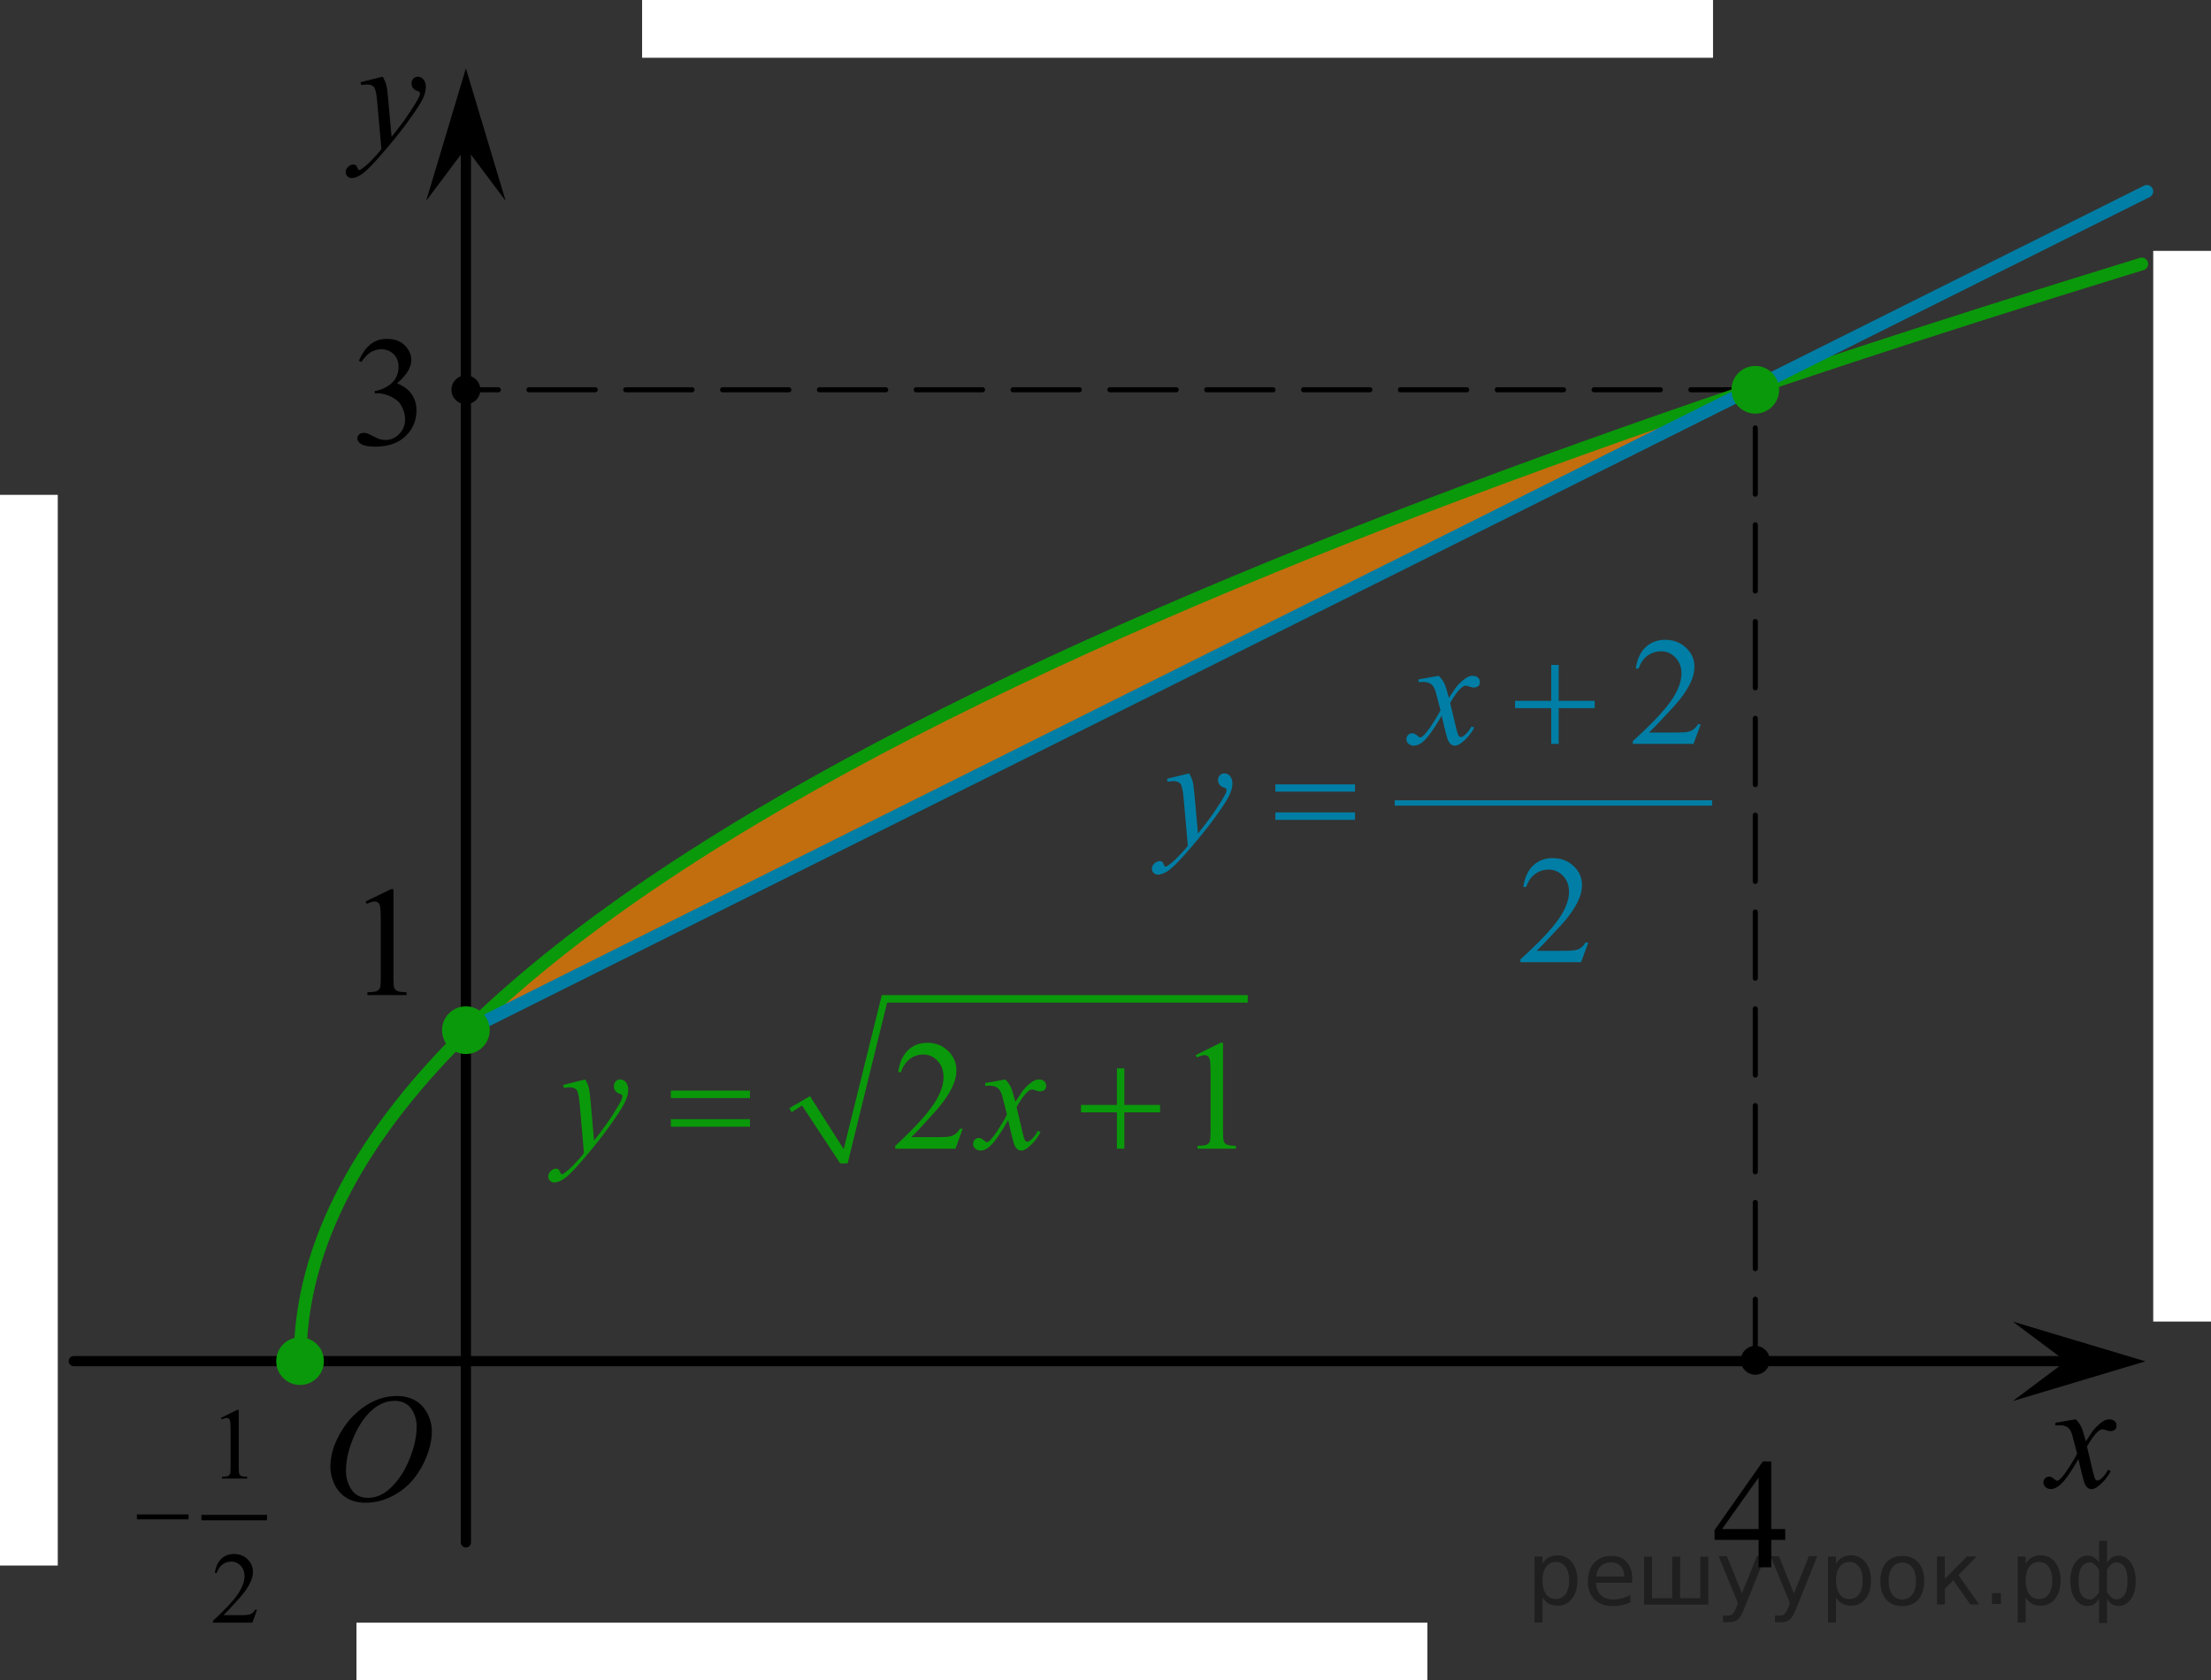 <?xml version="1.0" encoding="utf-8"?>
<!-- Generator: Adobe Illustrator 16.0.0, SVG Export Plug-In . SVG Version: 6.00 Build 0)  -->
<!DOCTYPE svg PUBLIC "-//W3C//DTD SVG 1.1//EN" "http://www.w3.org/Graphics/SVG/1.1/DTD/svg11.dtd">
<svg version="1.1" id="Слой_1" xmlns="http://www.w3.org/2000/svg" xmlns:xlink="http://www.w3.org/1999/xlink" x="0px" y="0px"
	 width="216.916px" height="164.898px" viewBox="-5.928 -22.733 216.916 164.898"
	 enable-background="new -5.928 -22.733 216.916 164.898" xml:space="preserve">
<rect x="-5.928" y="-22.733" width="216.916" height="164.898" fill="#333333" stroke="none"/>
<rect x="205.32" y="1.885" fill="#FFFFFF" width="5.668" height="105.065"/>
<rect x="57.067" y="-22.733" fill="#FFFFFF" width="105.066" height="5.668"/>
<path opacity="0.7" fill="#FF8800" enable-background="new    " d="M40.217,78.359l126.559-63.213l-0.108,0.055
	C116.094,32.297,65.397,53.5,40.377,78.279"/>
<line fill="none" stroke="#000000" stroke-width="0.5" stroke-linecap="round" stroke-linejoin="round" stroke-miterlimit="10" stroke-dasharray="6.5,3" x1="166.464" y1="15.514" x2="39.78" y2="15.514"/>
<line fill="none" stroke="#000000" stroke-linecap="round" stroke-linejoin="round" stroke-miterlimit="8" x1="39.779" y1="128.621" x2="39.779" y2="-11.83"/>
<polygon points="39.779,-8.224 35.881,-3.021 39.779,-16.027 43.68,-3.021 "/>
<line fill="none" stroke="#000000" stroke-linecap="round" stroke-linejoin="round" stroke-miterlimit="8" x1="1.313" y1="110.833" x2="198.736" y2="110.833"/>
<polygon points="196.746,110.853 191.54,106.951 204.552,110.853 191.54,114.751 "/>
<g>
	<g>
		<g>
			<g>
				<g>
					<g>
						<g>
							<g>
								<g>
									<g>
										<g>
											<g>
												<defs>
													<rect id="SVGID_1_" x="25.27" y="-18.152" width="13.801" height="16.487"/>
												</defs>
												<clipPath id="SVGID_2_">
													<use xlink:href="#SVGID_1_"  overflow="visible"/>
												</clipPath>
												<g clip-path="url(#SVGID_2_)">
													<path d="M31.619-15.206c0.169,0.285,0.281,0.558,0.354,0.806c0.063,0.248,0.127,0.731,0.188,1.465l0.326,3.632
														c0.297-0.354,0.729-0.916,1.289-1.685c0.271-0.373,0.604-0.886,1.008-1.526c0.242-0.396,0.396-0.668,0.445-0.826
														c0.026-0.078,0.045-0.16,0.045-0.244c0-0.055-0.021-0.1-0.056-0.133c-0.033-0.035-0.125-0.074-0.271-0.121
														c-0.146-0.047-0.271-0.135-0.359-0.26c-0.1-0.125-0.145-0.271-0.145-0.433c0-0.201,0.063-0.363,0.178-0.485
														c0.119-0.123,0.27-0.188,0.445-0.188c0.217,0,0.397,0.093,0.557,0.271c0.152,0.182,0.229,0.428,0.229,0.741
														c0,0.39-0.135,0.834-0.396,1.334c-0.271,0.5-0.781,1.267-1.541,2.3c-0.763,1.032-1.688,2.159-2.771,3.379
														C30.4-6.336,29.845-5.807,29.49-5.588c-0.359,0.221-0.67,0.33-0.931,0.33c-0.149,0-0.286-0.06-0.399-0.176
														c-0.115-0.115-0.178-0.25-0.178-0.4c0-0.189,0.079-0.363,0.237-0.521C28.38-6.51,28.556-6.59,28.74-6.59
														c0.103,0,0.185,0.021,0.244,0.066c0.039,0.021,0.082,0.096,0.129,0.209c0.047,0.115,0.092,0.189,0.131,0.23
														c0.021,0.023,0.06,0.037,0.093,0.037c0.026,0,0.08-0.021,0.151-0.074c0.271-0.168,0.588-0.434,0.949-0.797
														C30.912-7.397,31.26-7.795,31.49-8.1l-0.416-4.683c-0.063-0.771-0.172-1.242-0.313-1.408
														c-0.143-0.168-0.371-0.252-0.695-0.252c-0.104,0-0.289,0.017-0.559,0.045l-0.064-0.272L31.619-15.206z"/>
												</g>
											</g>
										</g>
									</g>
								</g>
							</g>
						</g>
					</g>
				</g>
			</g>
		</g>
	</g>
</g>
<g>
	<g>
		<g>
			<g>
				<g>
					<g>
						<g>
							<g>
								<g>
									<g>
										<g>
											<g>
												<g>
													<defs>
														<rect id="SVGID_3_" x="191.88" y="113.613" width="12.356" height="13.729"/>
													</defs>
													<clipPath id="SVGID_4_">
														<use xlink:href="#SVGID_3_"  overflow="visible"/>
													</clipPath>
													<g clip-path="url(#SVGID_4_)">
														<path d="M197.726,116.541c0.24,0.26,0.423,0.516,0.546,0.771c0.09,0.178,0.231,0.643,0.438,1.395l0.646-0.975
															c0.172-0.234,0.381-0.461,0.627-0.678c0.246-0.215,0.461-0.355,0.647-0.438c0.112-0.049,0.248-0.072,0.392-0.072
															c0.211,0,0.381,0.063,0.506,0.172c0.127,0.109,0.188,0.252,0.188,0.41c0,0.188-0.035,0.313-0.108,0.391
															c-0.138,0.121-0.295,0.186-0.474,0.186c-0.104,0-0.219-0.02-0.332-0.063c-0.229-0.078-0.392-0.117-0.465-0.117
															c-0.117,0-0.265,0.063-0.425,0.207c-0.311,0.256-0.67,0.75-1.094,1.479l0.604,2.537
															c0.094,0.391,0.172,0.619,0.229,0.695c0.063,0.076,0.127,0.111,0.188,0.111c0.104,0,0.229-0.061,0.362-0.172
															c0.271-0.229,0.5-0.52,0.688-0.887l0.265,0.133c-0.313,0.58-0.701,1.064-1.188,1.445
															c-0.271,0.215-0.498,0.322-0.688,0.322c-0.271,0-0.491-0.152-0.649-0.467c-0.104-0.188-0.317-1.02-0.646-2.479
															c-0.771,1.332-1.383,2.188-1.847,2.574c-0.301,0.244-0.592,0.367-0.868,0.367c-0.193,0-0.378-0.07-0.539-0.217
															c-0.115-0.104-0.179-0.256-0.179-0.438c0-0.162,0.056-0.299,0.16-0.406c0.104-0.104,0.239-0.162,0.396-0.162
															c0.157,0,0.325,0.08,0.502,0.236c0.129,0.111,0.229,0.17,0.295,0.17s0.145-0.041,0.229-0.117
															c0.229-0.188,0.545-0.592,0.938-1.211c0.396-0.619,0.656-1.063,0.779-1.342c-0.305-1.195-0.471-1.826-0.494-1.896
															c-0.106-0.316-0.26-0.549-0.438-0.682c-0.189-0.135-0.449-0.197-0.805-0.197c-0.113,0-0.244,0.01-0.396,0.02v-0.266
															L197.726,116.541z"/>
													</g>
												</g>
											</g>
										</g>
									</g>
								</g>
							</g>
						</g>
					</g>
				</g>
			</g>
		</g>
	</g>
</g>
<g>
	<g>
		<g>
			<g>
				<g>
					<g>
						<g>
							<g>
								<g>
									<g>
										<g>
											<g>
												<g>
													<defs>
														<rect id="SVGID_5_" x="23.512" y="110.75" width="16.506" height="17.871"/>
													</defs>
													<clipPath id="SVGID_6_">
														<use xlink:href="#SVGID_5_"  overflow="visible"/>
													</clipPath>
													<g clip-path="url(#SVGID_6_)">
														<path d="M33.031,114.255c0.664,0,1.252,0.146,1.771,0.438c0.512,0.285,0.908,0.713,1.199,1.271
															c0.291,0.564,0.438,1.148,0.438,1.754c0,1.072-0.313,2.199-0.936,3.377c-0.623,1.188-1.438,2.08-2.441,2.699
															c-1.004,0.621-2.043,0.936-3.115,0.936c-0.77,0-1.42-0.176-1.938-0.518c-0.521-0.342-0.902-0.795-1.152-1.354
															c-0.248-0.564-0.373-1.105-0.373-1.639c0-0.936,0.23-1.854,0.681-2.77c0.446-0.914,0.985-1.68,1.61-2.289
															c0.625-0.613,1.293-1.084,2.002-1.414C31.48,114.419,32.232,114.255,33.031,114.255z M32.781,114.73
															c-0.487,0-0.977,0.119-1.438,0.359c-0.474,0.244-0.938,0.646-1.396,1.195c-0.465,0.555-0.881,1.277-1.25,2.176
															c-0.449,1.105-0.681,2.146-0.681,3.123c0,0.699,0.181,1.318,0.539,1.855c0.354,0.539,0.906,0.811,1.647,0.811
															c0.445,0,0.896-0.109,1.316-0.332c0.434-0.223,0.883-0.604,1.35-1.139c0.586-0.676,1.08-1.533,1.479-2.58
															c0.396-1.045,0.603-2.021,0.603-2.93c0-0.676-0.183-1.268-0.539-1.773C34.047,114.986,33.506,114.73,32.781,114.73z"
															/>
													</g>
												</g>
											</g>
										</g>
									</g>
								</g>
							</g>
						</g>
					</g>
				</g>
			</g>
		</g>
	</g>
</g>
<path fill="none" stroke="#0A990A" stroke-width="1.25" stroke-linecap="round" stroke-linejoin="round" stroke-miterlimit="10" d="
	M204.194,3.17C122.993,28.104,23.512,64.773,23.512,110.75"/>
<line fill="none" stroke="#007EA5" stroke-width="1.25" stroke-linecap="round" stroke-linejoin="round" stroke-miterlimit="10" x1="39.901" y1="78.358" x2="204.695" y2="-3.955"/>
<line fill="none" stroke="#000000" stroke-width="0.5" stroke-linecap="round" stroke-linejoin="round" stroke-miterlimit="10" stroke-dasharray="6.5,3" x1="166.279" y1="111.259" x2="166.279" y2="15.515"/>
<circle cx="166.28" cy="110.749" r="1.417"/>
<circle fill="#0A990A" cx="39.778" cy="78.358" r="2.339"/>
<g>
	<g>
		<path d="M169.217,127.31v1.066h-1.37v2.689h-1.242v-2.689h-4.321v-0.961l4.735-6.742h0.828v6.637H169.217z M166.604,127.31v-5.053
			l-3.584,5.053H166.604z"/>
	</g>
</g>
<circle fill="#0A990A" cx="166.278" cy="15.515" r="2.339"/>
<circle cx="39.78" cy="15.514" r="1.417"/>
<g>
	<g>
		<path d="M29.283,12.668c0.291-0.686,0.658-1.216,1.103-1.589c0.444-0.372,0.998-0.559,1.66-0.559c0.818,0,1.445,0.265,1.883,0.796
			c0.331,0.396,0.496,0.818,0.496,1.269c0,0.741-0.467,1.507-1.4,2.298c0.628,0.245,1.103,0.596,1.424,1.052
			c0.32,0.455,0.481,0.991,0.481,1.606c0,0.882-0.281,1.645-0.844,2.291c-0.732,0.841-1.794,1.262-3.185,1.262
			c-0.688,0-1.155-0.086-1.403-0.256c-0.249-0.17-0.373-0.353-0.373-0.548c0-0.146,0.059-0.273,0.177-0.383
			c0.118-0.11,0.26-0.166,0.426-0.166c0.125,0,0.253,0.021,0.384,0.061c0.085,0.025,0.278,0.116,0.579,0.274
			c0.302,0.157,0.51,0.251,0.625,0.281c0.186,0.055,0.385,0.083,0.595,0.083c0.513,0,0.958-0.198,1.337-0.594
			s0.568-0.863,0.568-1.404c0-0.396-0.088-0.781-0.264-1.156c-0.131-0.28-0.273-0.493-0.429-0.639
			c-0.216-0.2-0.513-0.382-0.889-0.544c-0.377-0.163-0.761-0.244-1.152-0.244h-0.24v-0.226c0.396-0.05,0.794-0.192,1.193-0.428
			c0.398-0.235,0.688-0.519,0.869-0.849s0.271-0.693,0.271-1.089c0-0.516-0.162-0.933-0.486-1.25
			c-0.323-0.318-0.727-0.478-1.208-0.478c-0.778,0-1.428,0.416-1.95,1.247L29.283,12.668z"/>
	</g>
</g>
<g>
	<g>
		<path d="M29.939,65.73l2.484-1.209h0.249v8.598c0,0.57,0.023,0.926,0.071,1.066s0.146,0.248,0.298,0.322
			c0.15,0.076,0.456,0.117,0.918,0.127v0.279h-3.84v-0.279c0.482-0.01,0.793-0.051,0.934-0.123s0.238-0.17,0.294-0.293
			c0.055-0.123,0.083-0.488,0.083-1.1v-5.498c0-0.74-0.025-1.215-0.075-1.426c-0.035-0.16-0.1-0.277-0.192-0.354
			c-0.093-0.074-0.204-0.111-0.335-0.111c-0.186,0-0.444,0.076-0.775,0.232L29.939,65.73z"/>
	</g>
</g>
<g>
	<line fill="#007EA5" x1="130.906" y1="56.059" x2="162.043" y2="56.059"/>
	<g>
		<path fill="#007EA5" d="M160.926,48.337l-0.707,1.926h-5.955V49.99c1.752-1.584,2.986-2.878,3.699-3.882
			c0.715-1.003,1.072-1.921,1.072-2.752c0-0.635-0.195-1.156-0.588-1.564c-0.393-0.409-0.861-0.613-1.406-0.613
			c-0.496,0-0.941,0.145-1.336,0.432c-0.395,0.288-0.686,0.71-0.875,1.266h-0.275c0.125-0.91,0.443-1.608,0.957-2.096
			s1.154-0.73,1.924-0.73c0.818,0,1.502,0.261,2.051,0.782s0.822,1.137,0.822,1.845c0,0.507-0.119,1.014-0.357,1.521
			c-0.367,0.797-0.963,1.641-1.787,2.531c-1.234,1.338-2.006,2.145-2.314,2.42h2.635c0.537,0,0.912-0.02,1.129-0.059
			c0.215-0.039,0.41-0.119,0.584-0.24s0.324-0.291,0.453-0.512H160.926z"/>
	</g>
	<g>
		<path fill="#007EA5" d="M149.896,69.759l-0.707,1.926h-5.955v-0.273c1.752-1.584,2.986-2.879,3.699-3.883
			c0.715-1.002,1.072-1.92,1.072-2.752c0-0.635-0.195-1.156-0.588-1.564s-0.861-0.613-1.406-0.613c-0.496,0-0.941,0.145-1.336,0.432
			c-0.395,0.289-0.686,0.711-0.875,1.266h-0.275c0.125-0.91,0.443-1.607,0.957-2.096c0.514-0.486,1.154-0.73,1.924-0.73
			c0.818,0,1.502,0.262,2.051,0.783s0.822,1.137,0.822,1.844c0,0.508-0.119,1.014-0.357,1.521c-0.367,0.797-0.963,1.641-1.787,2.531
			c-1.234,1.338-2.006,2.145-2.314,2.42h2.635c0.537,0,0.912-0.02,1.129-0.059c0.215-0.039,0.41-0.119,0.584-0.24
			s0.324-0.291,0.453-0.512H149.896z"/>
	</g>
	<g>
		<path fill="#007EA5" d="M135.232,43.584c0.244,0.256,0.428,0.512,0.551,0.768c0.09,0.177,0.236,0.642,0.439,1.395l0.654-0.974
			c0.174-0.236,0.385-0.462,0.633-0.676s0.467-0.36,0.656-0.439c0.119-0.049,0.25-0.073,0.395-0.073c0.213,0,0.383,0.057,0.51,0.17
			c0.125,0.113,0.189,0.251,0.189,0.413c0,0.187-0.037,0.314-0.111,0.384c-0.139,0.123-0.299,0.185-0.477,0.185
			c-0.105,0-0.217-0.022-0.336-0.066c-0.232-0.079-0.389-0.118-0.469-0.118c-0.119,0-0.26,0.068-0.424,0.206
			c-0.309,0.256-0.676,0.751-1.102,1.483l0.609,2.539c0.096,0.389,0.174,0.621,0.238,0.697s0.129,0.115,0.195,0.115
			c0.104,0,0.225-0.057,0.363-0.17c0.273-0.227,0.506-0.521,0.699-0.885l0.262,0.133c-0.313,0.58-0.709,1.063-1.191,1.445
			c-0.273,0.217-0.504,0.324-0.691,0.324c-0.279,0-0.5-0.154-0.662-0.465c-0.105-0.191-0.32-1.018-0.648-2.479
			c-0.773,1.333-1.395,2.192-1.861,2.577c-0.303,0.244-0.596,0.367-0.877,0.367c-0.199,0-0.381-0.07-0.545-0.213
			c-0.119-0.109-0.178-0.254-0.178-0.436c0-0.162,0.055-0.297,0.164-0.406c0.109-0.107,0.242-0.162,0.4-0.162
			c0.16,0,0.328,0.078,0.508,0.236c0.129,0.113,0.227,0.17,0.297,0.17c0.061,0,0.137-0.039,0.23-0.119
			c0.234-0.186,0.551-0.59,0.953-1.209c0.402-0.621,0.664-1.068,0.789-1.344c-0.309-1.195-0.475-1.827-0.498-1.896
			c-0.115-0.319-0.264-0.546-0.447-0.679s-0.453-0.199-0.811-0.199c-0.115,0-0.246,0.005-0.395,0.015v-0.266L135.232,43.584z"/>
	</g>
	<g>
		<path fill="#007EA5" d="M110.734,53.158c0.168,0.285,0.285,0.553,0.35,0.801s0.129,0.736,0.193,1.465l0.328,3.631
			c0.297-0.354,0.729-0.914,1.295-1.682c0.273-0.375,0.609-0.883,1.012-1.527c0.244-0.395,0.393-0.67,0.447-0.828
			c0.029-0.078,0.045-0.158,0.045-0.242c0-0.055-0.018-0.1-0.053-0.133c-0.035-0.035-0.125-0.076-0.271-0.123
			s-0.268-0.133-0.365-0.258c-0.096-0.125-0.145-0.27-0.145-0.432c0-0.201,0.059-0.363,0.178-0.486s0.27-0.186,0.447-0.186
			c0.219,0,0.404,0.09,0.559,0.27s0.23,0.428,0.23,0.742c0,0.389-0.135,0.832-0.402,1.332s-0.783,1.266-1.547,2.299
			c-0.766,1.033-1.691,2.16-2.777,3.379c-0.75,0.842-1.305,1.373-1.668,1.592c-0.361,0.219-0.672,0.328-0.93,0.328
			c-0.154,0-0.289-0.059-0.406-0.174c-0.115-0.115-0.174-0.25-0.174-0.402c0-0.191,0.08-0.367,0.242-0.523
			c0.16-0.158,0.336-0.236,0.523-0.236c0.1,0,0.182,0.021,0.246,0.066c0.039,0.025,0.084,0.094,0.131,0.211
			c0.047,0.115,0.09,0.191,0.129,0.232c0.025,0.023,0.055,0.037,0.09,0.037c0.029,0,0.082-0.025,0.156-0.074
			c0.273-0.168,0.592-0.434,0.953-0.797c0.477-0.482,0.828-0.877,1.057-1.182l-0.416-4.678c-0.07-0.773-0.174-1.242-0.313-1.41
			s-0.373-0.252-0.701-0.252c-0.104,0-0.289,0.016-0.557,0.045l-0.068-0.273L110.734,53.158z"/>
	</g>
	<g>
		<path fill="#007EA5" d="M146.26,42.514h0.73v3.527h3.535v0.716h-3.535v3.506h-0.73v-3.506h-3.551v-0.716h3.551V42.514z"/>
	</g>
	<g>
		<path fill="#007EA5" d="M119.195,54.236h7.814v0.715h-7.814V54.236z M119.195,56.988h7.814v0.73h-7.814V56.988z"/>
	</g>
</g>
<line fill="none" stroke="#007EA5" stroke-width="0.529" stroke-linejoin="round" stroke-miterlimit="10" x1="130.906" y1="56.06" x2="162.041" y2="56.06"/>
<g>
	<line fill="#0A990A" x1="71.6" y1="86.185" x2="73.146" y2="85.267"/>
	<line fill="#0A990A" x1="73.146" y1="85.267" x2="76.846" y2="91.429"/>
	<line fill="#0A990A" x1="76.846" y1="91.429" x2="80.842" y2="75.263"/>
	<line fill="#0A990A" x1="80.842" y1="75.263" x2="116.484" y2="75.263"/>
	<polygon fill-rule="evenodd" clip-rule="evenodd" fill="#0A990A" points="71.514,86.011 73.535,84.832 76.846,90.031 
		80.584,74.914 116.484,74.914 116.484,75.656 81.102,75.656 77.232,91.429 76.5,91.429 72.76,85.75 71.73,86.404 	"/>
	<g>
		<path fill="#0A990A" d="M88.517,88.029l-0.702,1.959h-5.911V89.71c1.739-1.611,2.963-2.928,3.673-3.949
			c0.709-1.021,1.063-1.955,1.063-2.801c0-0.646-0.194-1.178-0.584-1.594c-0.389-0.414-0.854-0.623-1.396-0.623
			c-0.492,0-0.935,0.146-1.326,0.439s-0.681,0.723-0.868,1.289h-0.273c0.123-0.928,0.439-1.639,0.949-2.133
			c0.51-0.496,1.146-0.744,1.91-0.744c0.813,0,1.492,0.266,2.036,0.797c0.544,0.529,0.816,1.156,0.816,1.877
			c0,0.516-0.118,1.031-0.354,1.547c-0.364,0.811-0.956,1.67-1.773,2.576c-1.227,1.361-1.993,2.182-2.298,2.463h2.615
			c0.532,0,0.905-0.021,1.12-0.061c0.214-0.041,0.407-0.121,0.58-0.244c0.172-0.123,0.322-0.297,0.45-0.521H88.517z"/>
		<path fill="#0A990A" d="M111.379,80.804l2.438-1.209h0.244v8.598c0,0.572,0.023,0.928,0.07,1.066
			c0.047,0.141,0.144,0.248,0.292,0.324c0.147,0.074,0.447,0.117,0.901,0.127v0.277h-3.769V89.71
			c0.473-0.01,0.778-0.051,0.916-0.123c0.138-0.074,0.233-0.172,0.288-0.293c0.054-0.123,0.081-0.49,0.081-1.102v-5.496
			c0-0.74-0.024-1.217-0.073-1.428c-0.035-0.16-0.098-0.277-0.188-0.352c-0.092-0.076-0.201-0.113-0.329-0.113
			c-0.183,0-0.437,0.078-0.761,0.232L111.379,80.804z"/>
	</g>
	<g>
		<path fill="#0A990A" d="M51.488,83.193c0.168,0.289,0.283,0.561,0.348,0.814c0.063,0.252,0.128,0.75,0.192,1.49l0.325,3.695
			c0.295-0.361,0.724-0.932,1.285-1.713c0.271-0.381,0.606-0.898,1.005-1.555c0.241-0.4,0.39-0.68,0.443-0.84
			c0.03-0.08,0.045-0.164,0.045-0.248c0-0.055-0.018-0.102-0.052-0.135c-0.035-0.035-0.125-0.078-0.27-0.125
			c-0.146-0.047-0.267-0.135-0.362-0.262c-0.097-0.129-0.145-0.275-0.145-0.439c0-0.205,0.06-0.371,0.178-0.496
			s0.266-0.188,0.443-0.188c0.217,0,0.401,0.092,0.554,0.273c0.153,0.184,0.229,0.434,0.229,0.754c0,0.396-0.133,0.848-0.399,1.355
			c-0.266,0.51-0.778,1.289-1.537,2.34c-0.758,1.051-1.677,2.197-2.756,3.439c-0.744,0.855-1.296,1.395-1.655,1.619
			c-0.359,0.223-0.667,0.334-0.924,0.334c-0.152,0-0.287-0.061-0.402-0.178c-0.116-0.117-0.174-0.254-0.174-0.408
			c0-0.195,0.08-0.373,0.24-0.533s0.334-0.24,0.521-0.24c0.099,0,0.181,0.021,0.244,0.066c0.04,0.025,0.083,0.098,0.13,0.215
			s0.09,0.195,0.129,0.236c0.024,0.025,0.054,0.037,0.089,0.037c0.029,0,0.081-0.025,0.155-0.074
			c0.271-0.17,0.586-0.441,0.945-0.811c0.473-0.492,0.823-0.893,1.05-1.203l-0.414-4.76c-0.069-0.787-0.173-1.264-0.311-1.436
			c-0.138-0.17-0.369-0.254-0.694-0.254c-0.104,0-0.288,0.014-0.555,0.045l-0.066-0.277L51.488,83.193z"/>
		<path fill="#0A990A" d="M92.705,83.193c0.241,0.26,0.424,0.52,0.547,0.781c0.089,0.18,0.234,0.652,0.437,1.418l0.649-0.99
			c0.173-0.24,0.382-0.471,0.629-0.688c0.246-0.219,0.463-0.367,0.65-0.447c0.118-0.049,0.248-0.074,0.392-0.074
			c0.211,0,0.38,0.057,0.506,0.172c0.125,0.115,0.188,0.256,0.188,0.42c0,0.191-0.037,0.322-0.111,0.391
			c-0.138,0.125-0.295,0.188-0.473,0.188c-0.104,0-0.214-0.021-0.332-0.066c-0.232-0.08-0.388-0.121-0.466-0.121
			c-0.118,0-0.259,0.07-0.421,0.211c-0.306,0.26-0.671,0.764-1.094,1.51l0.605,2.582c0.094,0.396,0.173,0.633,0.236,0.711
			c0.064,0.078,0.128,0.115,0.192,0.115c0.104,0,0.224-0.057,0.362-0.172c0.271-0.23,0.502-0.531,0.694-0.9l0.259,0.135
			c-0.311,0.59-0.705,1.08-1.183,1.471c-0.271,0.221-0.5,0.332-0.688,0.332c-0.275,0-0.494-0.158-0.657-0.475
			c-0.104-0.195-0.317-1.035-0.643-2.523c-0.769,1.357-1.385,2.23-1.848,2.621c-0.301,0.25-0.591,0.377-0.872,0.377
			c-0.197,0-0.377-0.074-0.539-0.219c-0.118-0.109-0.178-0.258-0.178-0.443c0-0.164,0.055-0.303,0.163-0.412
			c0.108-0.111,0.241-0.166,0.398-0.166c0.158,0,0.325,0.08,0.503,0.24c0.128,0.115,0.227,0.174,0.295,0.174
			c0.06,0,0.136-0.041,0.229-0.121c0.231-0.189,0.547-0.602,0.946-1.23c0.398-0.631,0.66-1.088,0.783-1.367
			c-0.306-1.217-0.471-1.859-0.495-1.93c-0.113-0.326-0.262-0.557-0.443-0.691c-0.183-0.135-0.451-0.203-0.806-0.203
			c-0.113,0-0.244,0.006-0.392,0.016v-0.271L92.705,83.193z"/>
	</g>
	<g>
		<path fill="#0A990A" d="M59.89,84.289h7.759v0.729H59.89V84.289z M59.89,87.089h7.759v0.744H59.89V87.089z"/>
		<path fill="#0A990A" d="M103.651,82.103h0.725v3.59h3.51v0.729h-3.51v3.566h-0.725v-3.566h-3.524v-0.729h3.524V82.103z"/>
	</g>
</g>
<rect x="-5.928" y="25.826" fill="#FFFFFF" width="5.668" height="105.065"/>
<rect x="29.045" y="136.498" fill="#FFFFFF" width="105.066" height="5.668"/>
<circle fill="#0A990A" cx="23.511" cy="110.833" r="2.339"/>
<g>
	
		<line fill="none" stroke="#000000" stroke-width="0.529" stroke-linecap="square" stroke-miterlimit="10" x1="14.098" y1="126.185" x2="20.001" y2="126.185"/>
	<g>
		<path d="M15.741,116.403l1.594-0.784h0.159v5.577c0,0.37,0.015,0.601,0.046,0.691s0.094,0.161,0.191,0.21s0.293,0.076,0.589,0.082
			v0.181h-2.464v-0.181c0.309-0.006,0.509-0.033,0.599-0.08c0.09-0.047,0.153-0.11,0.188-0.189c0.035-0.08,0.053-0.317,0.053-0.714
			v-3.565c0-0.48-0.017-0.789-0.048-0.926c-0.023-0.104-0.064-0.18-0.124-0.229s-0.131-0.073-0.215-0.073
			c-0.119,0-0.285,0.051-0.498,0.151L15.741,116.403z"/>
	</g>
	<g>
		<path d="M19.289,135.226l-0.459,1.271h-3.865v-0.181c1.137-1.045,1.938-1.899,2.401-2.562c0.463-0.662,0.695-1.268,0.695-1.816
			c0-0.419-0.127-0.764-0.381-1.033s-0.559-0.404-0.913-0.404c-0.322,0-0.611,0.095-0.867,0.285
			c-0.256,0.19-0.445,0.469-0.568,0.835h-0.179c0.081-0.601,0.288-1.062,0.621-1.383c0.333-0.321,0.75-0.482,1.249-0.482
			c0.531,0,0.975,0.172,1.331,0.517c0.356,0.344,0.534,0.75,0.534,1.218c0,0.334-0.077,0.669-0.232,1.003
			c-0.238,0.526-0.625,1.083-1.159,1.671c-0.802,0.883-1.303,1.416-1.502,1.598h1.71c0.348,0,0.592-0.013,0.732-0.039
			s0.267-0.079,0.379-0.158c0.113-0.08,0.211-0.192,0.294-0.339H19.289z"/>
	</g>
	<g>
		<path d="M7.502,125.874h5.073v0.482H7.502V125.874z"/>
	</g>
</g>
<g style="stroke:none;fill:#000;fill-opacity:0.40" ><path d="m 145.4,134.0 v 2.49 h -0.78 v -6.48 h 0.78 v 0.71 q 0.24,-0.42 0.61,-0.62 0.37,-0.21 0.89,-0.21 0.86,0 1.39,0.68 0.54,0.68 0.54,1.79 0,1.11 -0.54,1.79 -0.53,0.68 -1.39,0.68 -0.52,0 -0.89,-0.20 -0.37,-0.21 -0.61,-0.62 z m 2.62,-1.64 q 0,-0.85 -0.35,-1.33 -0.35,-0.49 -0.96,-0.49 -0.61,0 -0.96,0.49 -0.35,0.48 -0.35,1.33 0,0.85 0.35,1.34 0.35,0.48 0.96,0.48 0.61,0 0.96,-0.48 0.35,-0.49 0.35,-1.34 z"/><path d="m 154.2,132.2 v 0.38 h -3.55 q 0.05,0.80 0.48,1.22 0.43,0.42 1.20,0.42 0.44,0 0.86,-0.11 0.42,-0.11 0.83,-0.33 v 0.73 q -0.42,0.18 -0.85,0.27 -0.44,0.09 -0.88,0.09 -1.12,0 -1.78,-0.65 -0.65,-0.65 -0.65,-1.77 0,-1.15 0.62,-1.83 0.62,-0.68 1.68,-0.68 0.95,0 1.50,0.61 0.55,0.61 0.55,1.66 z m -0.77,-0.23 q -0.01,-0.63 -0.36,-1.01 -0.34,-0.38 -0.91,-0.38 -0.65,0 -1.04,0.36 -0.39,0.36 -0.44,1.03 z"/><path d="m 158.9,134.1 h 1.99 v -4.08 h 0.78 v 4.70 h -6.30 v -4.70 h 0.78 v 4.08 h 1.98 v -4.08 h 0.78 z"/><path d="m 165.2,135.1 q -0.33,0.84 -0.64,1.09 -0.31,0.26 -0.83,0.26 h -0.62 v -0.65 h 0.45 q 0.32,0 0.49,-0.15 0.18,-0.15 0.39,-0.71 l 0.14,-0.35 -1.90,-4.62 h 0.82 l 1.47,3.67 1.47,-3.67 h 0.82 z"/><path d="m 170.3,135.1 q -0.33,0.84 -0.64,1.09 -0.31,0.26 -0.83,0.26 h -0.62 v -0.65 h 0.45 q 0.32,0 0.49,-0.15 0.18,-0.15 0.39,-0.71 l 0.14,-0.35 -1.90,-4.62 h 0.82 l 1.47,3.67 1.47,-3.67 h 0.82 z"/><path d="m 174.2,134.0 v 2.49 h -0.78 v -6.48 h 0.78 v 0.71 q 0.24,-0.42 0.61,-0.62 0.37,-0.21 0.89,-0.21 0.86,0 1.39,0.68 0.54,0.68 0.54,1.79 0,1.11 -0.54,1.79 -0.53,0.68 -1.39,0.68 -0.52,0 -0.89,-0.20 -0.37,-0.21 -0.61,-0.62 z m 2.62,-1.64 q 0,-0.85 -0.35,-1.33 -0.35,-0.49 -0.96,-0.49 -0.61,0 -0.96,0.49 -0.35,0.48 -0.35,1.33 0,0.85 0.35,1.34 0.35,0.48 0.96,0.48 0.61,0 0.96,-0.48 0.35,-0.49 0.35,-1.34 z"/><path d="m 180.7,130.6 q -0.62,0 -0.98,0.49 -0.36,0.48 -0.36,1.32 0,0.84 0.36,1.33 0.36,0.48 0.99,0.48 0.62,0 0.98,-0.49 0.36,-0.49 0.36,-1.32 0,-0.83 -0.36,-1.32 -0.36,-0.49 -0.98,-0.49 z m 0,-0.65 q 1.01,0 1.58,0.65 0.57,0.65 0.57,1.81 0,1.15 -0.57,1.81 -0.57,0.65 -1.58,0.65 -1.01,0 -1.58,-0.65 -0.57,-0.66 -0.57,-1.81 0,-1.16 0.57,-1.81 0.57,-0.65 1.58,-0.65 z"/><path d="m 184.1,130.0 h 0.77 v 2.21 l 2.18,-2.21 h 0.95 l -1.79,1.82 2.02,2.88 h -0.86 l -1.66,-2.37 -0.83,0.84 v 1.53 h -0.77 z"/><path d="m 189.5,133.6 h 0.88 v 1.06 h -0.88 z"/><path d="m 192.8,134.0 v 2.49 h -0.78 v -6.48 h 0.78 v 0.71 q 0.24,-0.42 0.61,-0.62 0.37,-0.21 0.89,-0.21 0.86,0 1.39,0.68 0.54,0.68 0.54,1.79 0,1.11 -0.54,1.79 -0.53,0.68 -1.39,0.68 -0.52,0 -0.89,-0.20 -0.37,-0.21 -0.61,-0.62 z m 2.62,-1.64 q 0,-0.85 -0.35,-1.33 -0.35,-0.49 -0.96,-0.49 -0.61,0 -0.96,0.49 -0.35,0.48 -0.35,1.33 0,0.85 0.35,1.34 0.35,0.48 0.96,0.48 0.61,0 0.96,-0.48 0.35,-0.49 0.35,-1.34 z"/><path d="m 198.0,132.4 q 0,0.99 0.30,1.40 0.31,0.42 0.82,0.42 0.41,0 0.89,-0.70 v -2.23 q -0.48,-0.70 -0.89,-0.70 -0.52,0 -0.82,0.42 -0.30,0.42 -0.30,1.40 z m 2.01,4.13 v -2.39 q -0.24,0.39 -0.52,0.56 -0.27,0.16 -0.62,0.16 -0.70,0 -1.19,-0.65 -0.49,-0.65 -0.49,-1.80 0,-1.15 0.49,-1.82 0.49,-0.67 1.19,-0.67 0.35,0 0.62,0.16 0.28,0.16 0.52,0.55 v -2.16 h 0.78 v 2.16 q 0.24,-0.39 0.51,-0.55 0.28,-0.16 0.62,-0.16 0.70,0 1.19,0.67 0.49,0.66 0.49,1.82 0,1.15 -0.49,1.80 -0.49,0.65 -1.19,0.65 -0.35,0 -0.62,-0.16 -0.27,-0.16 -0.51,-0.56 v 2.39 z m 2.79,-4.13 q 0,-0.99 -0.31,-1.40 -0.30,-0.42 -0.82,-0.42 -0.41,0 -0.89,0.70 v 2.23 q 0.48,0.70 0.89,0.70 0.52,0 0.82,-0.42 0.31,-0.42 0.31,-1.40 z"/></g></svg>

<!--File created and owned by https://sdamgia.ru. Copying is prohibited. All rights reserved.-->
